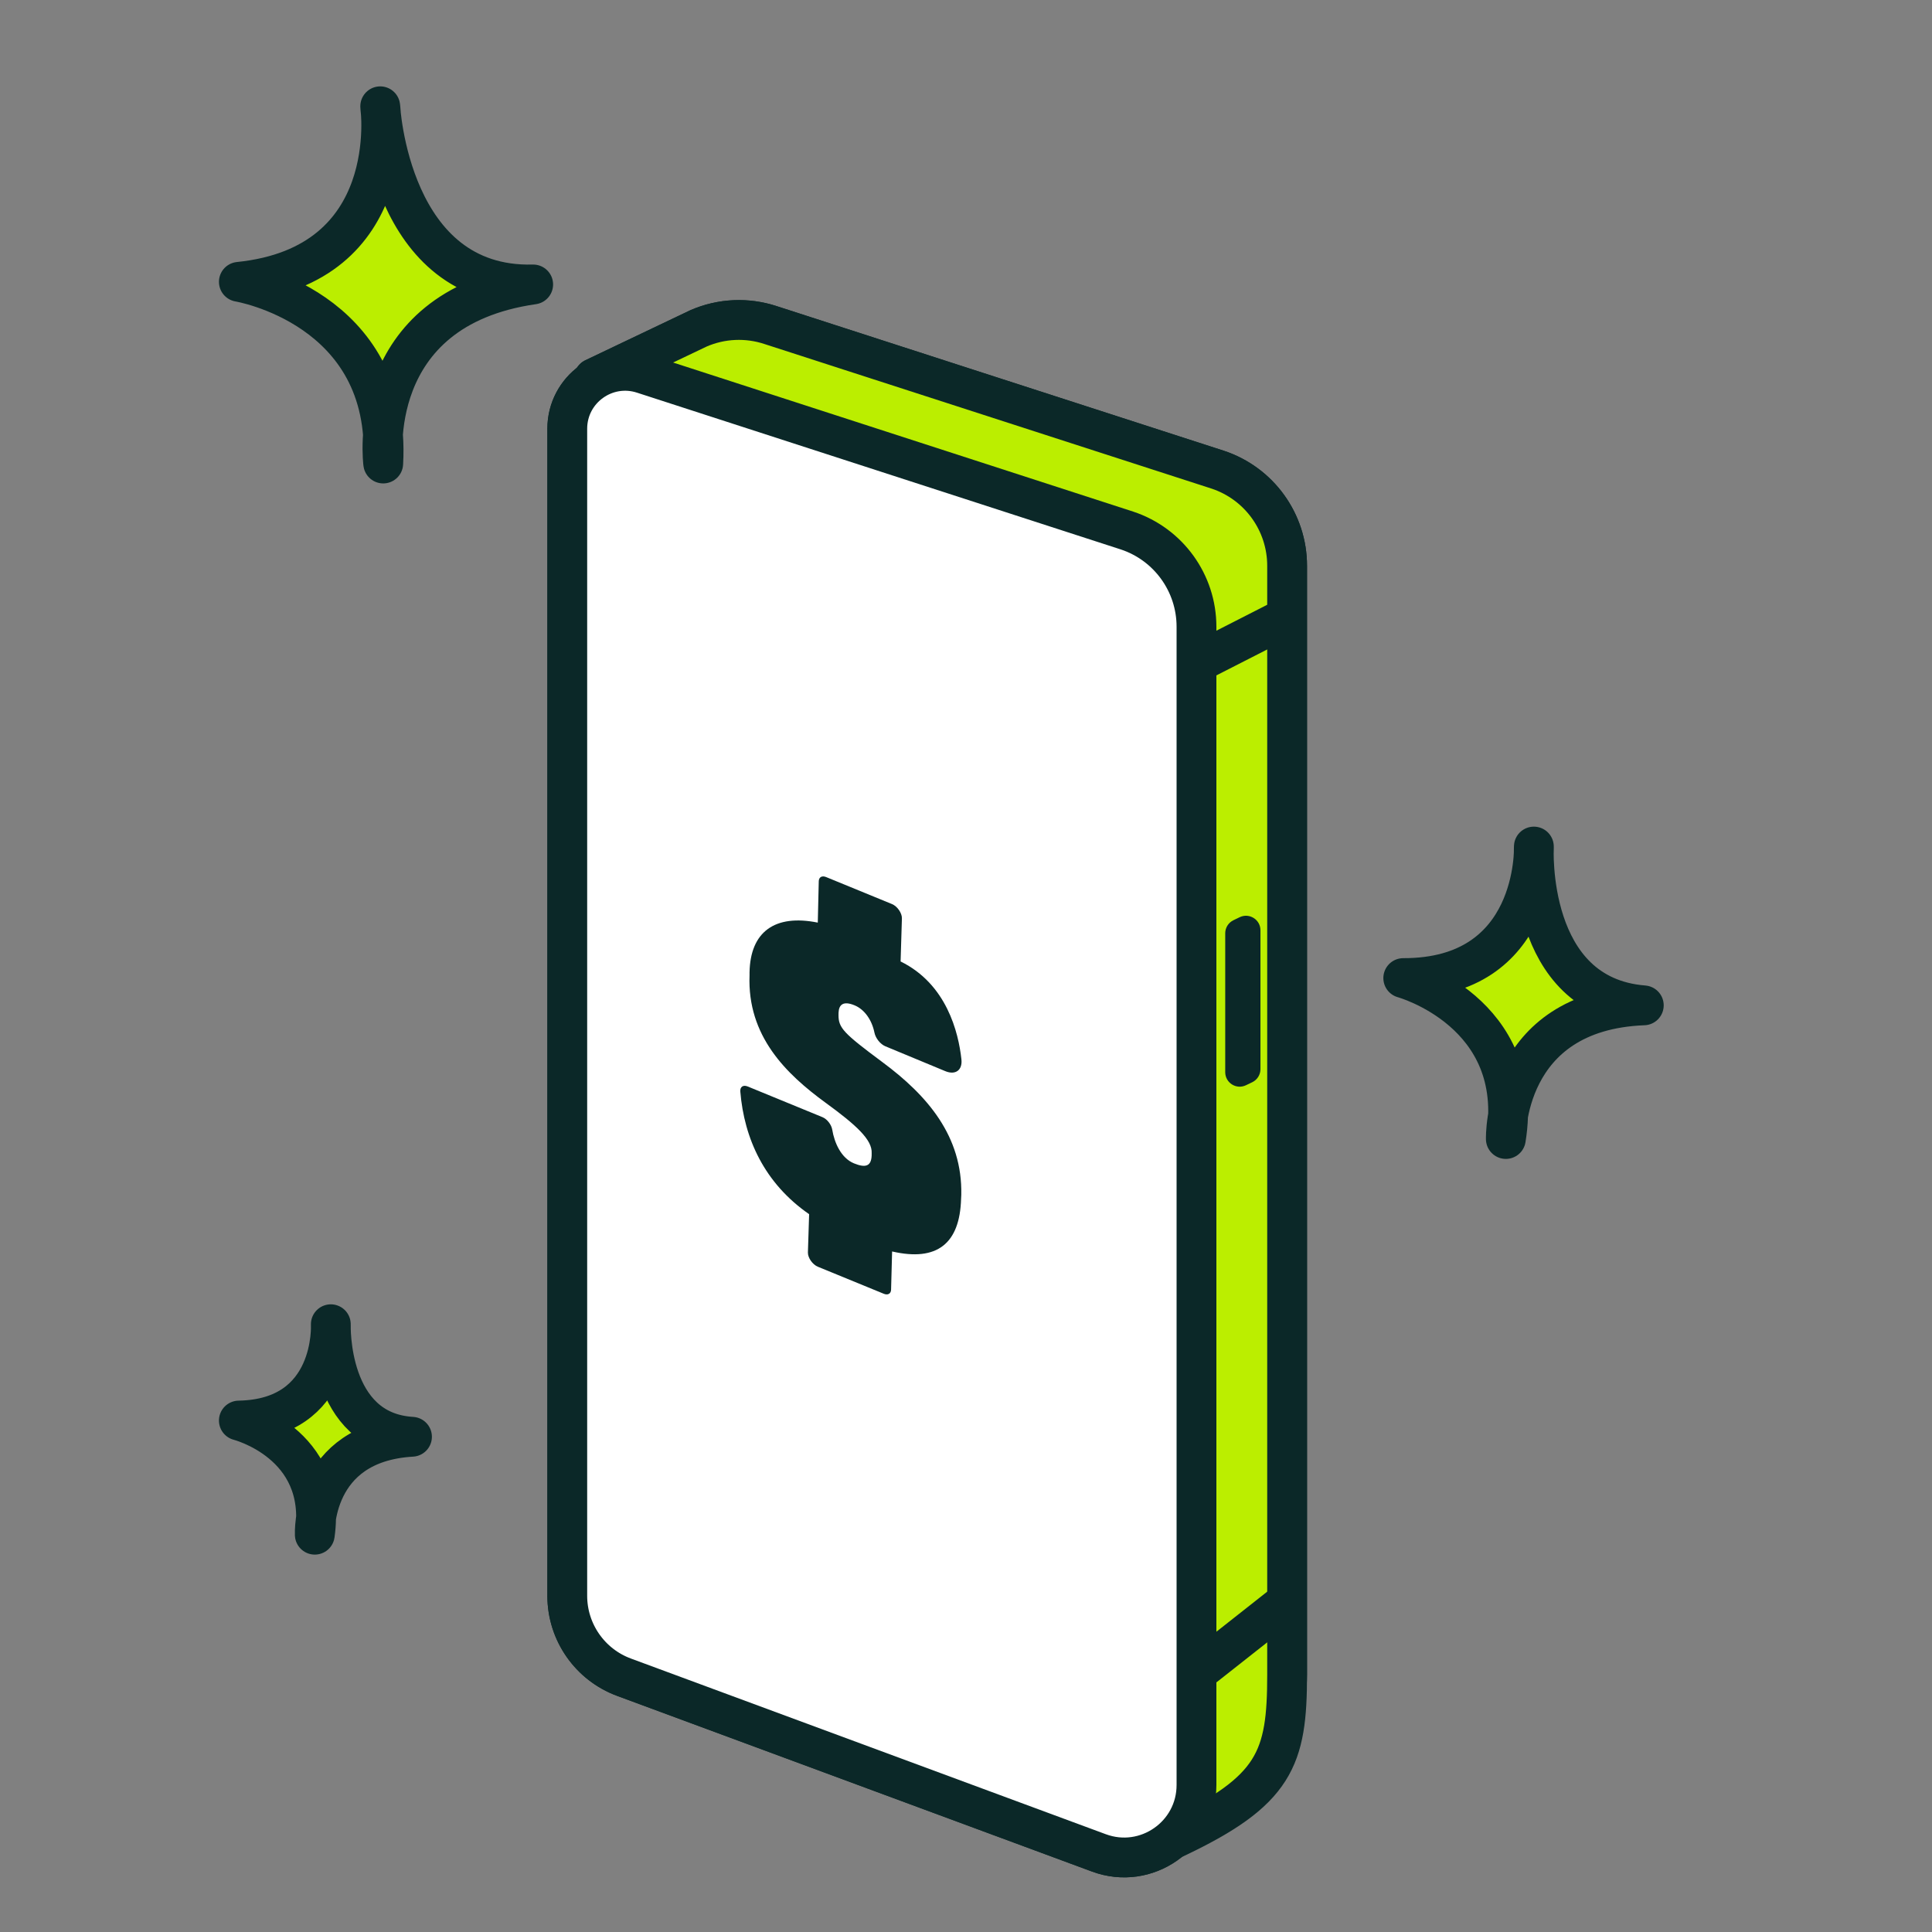 <svg width="81" height="81" viewBox="0 0 81 81" fill="none" xmlns="http://www.w3.org/2000/svg">
<rect x="0" y="0" width="81" height="81" fill="#808080" stroke="none"/>
<path d="M49.595 76.476L29.169 68.806C28.216 68.454 27.584 67.546 27.584 66.53L24.899 15.858L29.288 13.766C30.246 13.35 31.325 13.303 32.316 13.632L51.055 19.692C52.792 20.268 53.963 21.893 53.963 23.722V70.209C53.963 70.276 53.962 70.348 53.959 70.425C53.871 72.554 52.725 74.5 50.923 75.638L49.595 76.476Z" fill="white" stroke="#0B2828" stroke-width="1.669" stroke-linecap="round" stroke-linejoin="round"/>
<path d="M46.075 77.684L26.16 70.317C24.732 69.788 23.783 68.426 23.783 66.903V17.976C23.783 16.321 25.404 15.151 26.976 15.673L47.254 22.244C48.991 22.821 50.163 24.445 50.163 26.275V74.838C50.163 76.951 48.057 78.417 46.075 77.684Z" fill="white" stroke="#0B2828" stroke-width="1.669" stroke-linecap="round" stroke-linejoin="round"/>
<path d="M47.132 76.661C46.918 76.661 46.704 76.622 46.497 76.545L26.581 69.178C25.633 68.827 24.997 67.913 24.997 66.902V17.976C24.997 17.225 25.625 16.76 26.206 16.76C26.335 16.76 26.465 16.782 26.593 16.824L46.876 23.396C48.116 23.81 48.949 24.966 48.949 26.274V74.838C48.949 75.963 48.006 76.661 47.132 76.661Z" fill="white" stroke="#0B2828" stroke-width="1.669" stroke-linecap="round" stroke-linejoin="round"/>
<path d="M49.231 77.083L29.169 68.806C28.216 68.454 27.584 67.546 27.584 66.53L24.899 15.858L29.288 13.766C30.246 13.35 31.325 13.303 32.316 13.632L51.055 19.692C52.792 20.268 53.963 21.893 53.963 23.722C53.963 23.722 53.963 70.209 53.963 70.209C53.963 73.73 53.478 75.081 49.231 77.083Z" fill="#BBEE00" stroke="#0B2828" stroke-width="1.669" stroke-linecap="round" stroke-linejoin="round"/>
<path d="M46.075 77.684L26.16 70.317C24.732 69.788 23.783 68.426 23.783 66.903V17.976C23.783 16.321 25.404 15.151 26.976 15.673L47.254 22.244C48.991 22.821 50.163 24.445 50.163 26.275V74.838C50.163 76.951 48.057 78.417 46.075 77.684Z" fill="white" stroke="#0B2828" stroke-width="1.669" stroke-linecap="round" stroke-linejoin="round"/>
<path d="M33.872 52.508L33.923 50.905C32.046 49.606 31.199 47.728 31.038 45.765C31.021 45.567 31.156 45.473 31.345 45.55L34.481 46.837C34.676 46.917 34.857 47.149 34.892 47.361C34.981 47.906 35.262 48.552 35.801 48.773C36.302 48.979 36.525 48.884 36.544 48.45L36.545 48.349C36.577 47.785 35.892 47.164 34.612 46.232C32.963 45.029 31.324 43.441 31.425 40.886L31.425 40.766C31.456 39.065 32.486 38.317 34.286 38.681L34.327 36.946C34.331 36.774 34.461 36.7 34.635 36.771L37.398 37.904C37.621 37.996 37.82 38.283 37.813 38.504L37.758 40.31C39.69 41.256 40.185 43.288 40.308 44.414C40.358 44.866 40.058 45.085 39.633 44.909L37.119 43.866C36.906 43.777 36.708 43.527 36.661 43.292C36.556 42.772 36.252 42.322 35.824 42.147C35.356 41.955 35.174 42.118 35.157 42.45L35.155 42.551C35.152 43.093 35.356 43.312 36.99 44.526C38.888 45.932 40.354 47.637 40.302 50.093L40.294 50.26C40.24 52.139 39.291 52.903 37.402 52.468L37.359 54.068C37.355 54.239 37.224 54.313 37.051 54.241L34.288 53.108C34.064 53.016 33.865 52.729 33.872 52.508Z" fill="#0B2828"/>
<path d="M52.238 45.499L52.501 45.373C52.711 45.272 52.845 45.059 52.845 44.826V39.001C52.845 38.554 52.378 38.261 51.975 38.454L51.712 38.581C51.502 38.682 51.368 38.894 51.368 39.127V44.952C51.368 45.399 51.835 45.693 52.238 45.499Z" fill="#0B2828"/>
<path d="M50.505 27.631L53.77 25.965" stroke="#0B2828" stroke-width="1.669" stroke-linecap="round" stroke-linejoin="round"/>
<path d="M50.505 69.862L53.66 67.375" stroke="#0B2828" stroke-width="1.669" stroke-linecap="round" stroke-linejoin="round"/>
<path d="M68.917 42.15C63.969 41.759 64.308 35.492 64.308 35.492C64.308 35.492 64.503 41.02 58.832 41.006C58.832 41.006 63.994 42.418 63.133 47.753C63.133 47.753 62.983 42.38 68.917 42.15Z" fill="#BBEE00" stroke="#0B2828" stroke-width="1.669" stroke-linecap="round" stroke-linejoin="round"/>
<path d="M17.273 60.237C13.714 60.026 13.87 55.519 13.87 55.519C13.87 55.519 14.088 59.487 10.014 59.557C10.014 59.557 13.742 60.499 13.198 64.343C13.198 64.343 13.015 60.485 17.273 60.237Z" fill="#BBEE00" stroke="#0B2828" stroke-width="1.669" stroke-linecap="round" stroke-linejoin="round"/>
<path d="M22.354 11.926C16.321 12.078 15.941 4.456 15.941 4.456C15.941 4.456 16.874 11.116 10.014 11.816C10.014 11.816 16.435 12.872 16.067 19.433C16.067 19.433 15.207 12.953 22.354 11.926Z" fill="#BBEE00" stroke="#0B2828" stroke-width="1.669" stroke-linecap="round" stroke-linejoin="round"/>
</svg>
